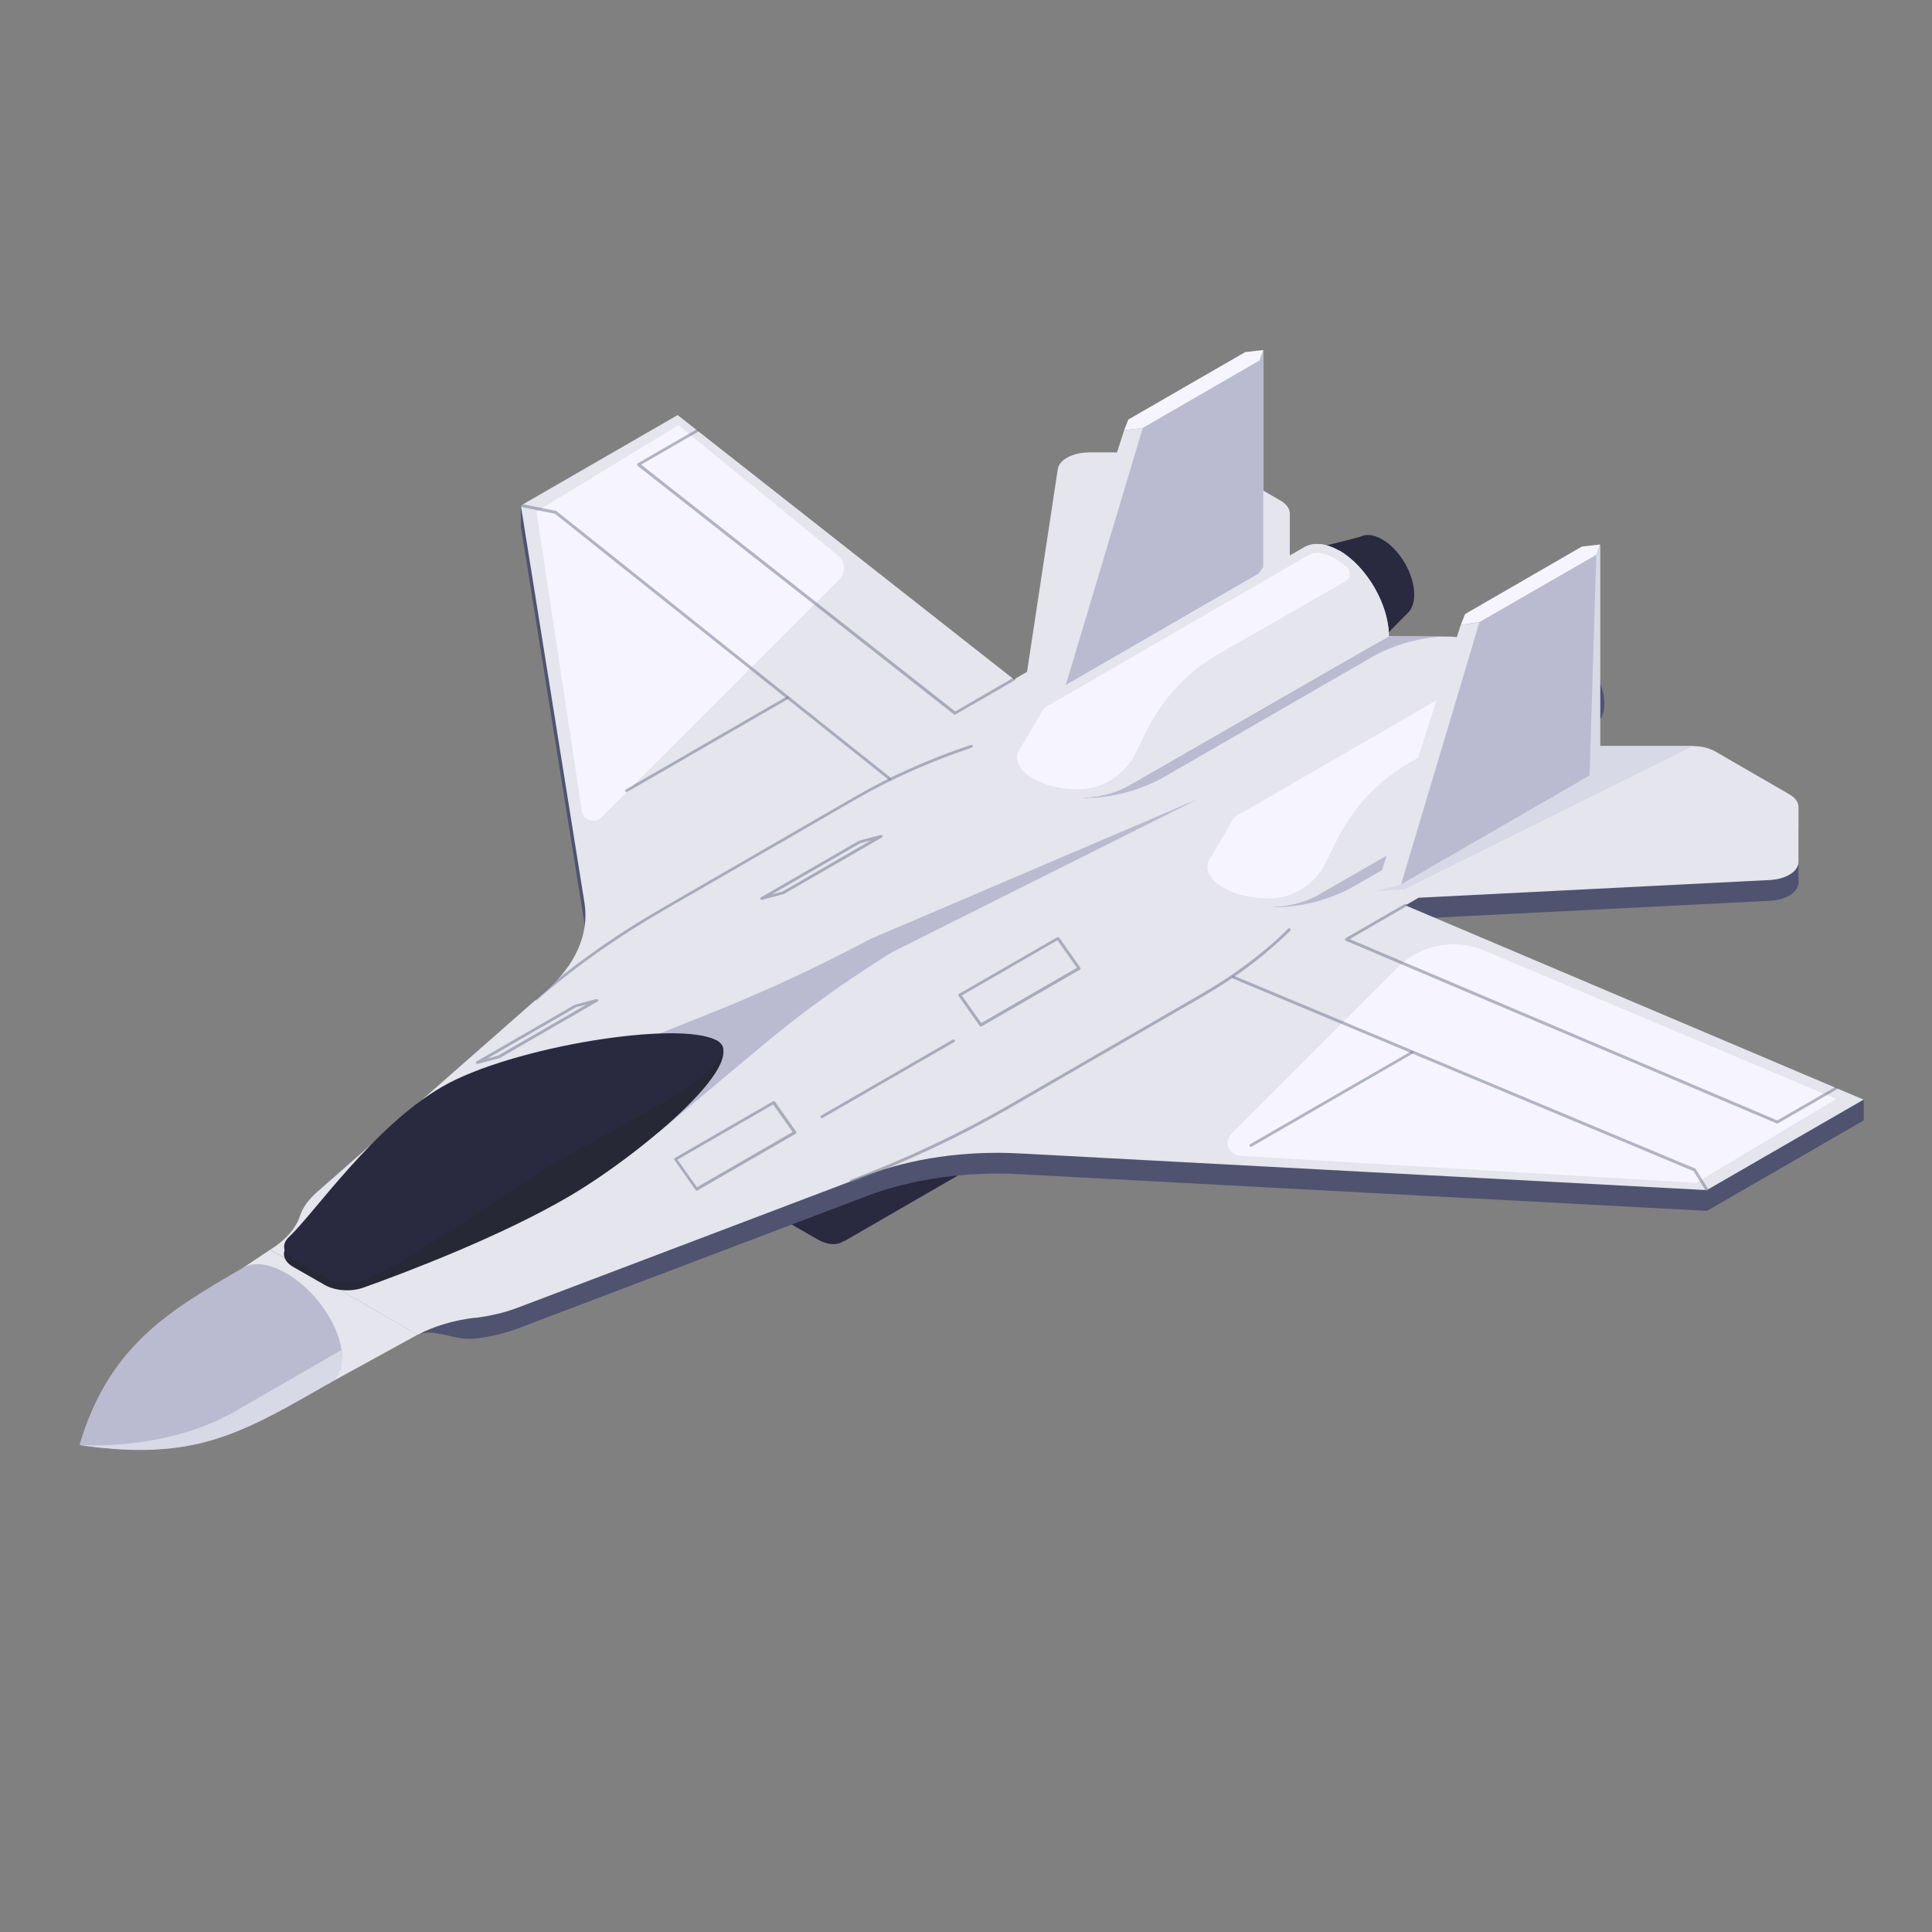 <?xml version="1.0" encoding="UTF-8"?>
<svg xmlns="http://www.w3.org/2000/svg" viewBox="0 0 120 120">
  <rect x="0" y="0" width="120" height="120" fill="#808080" stroke="none"/>
  <defs>
    <style>
      .cls-1 {
        fill: #babbd1;
      }

      .cls-2 {
        fill: #1d1d1b;
      }

      .cls-3 {
        isolation: isolate;
      }

      .cls-4 {
        fill: #e4e5ed;
      }

      .cls-5 {
        fill: #6d718a;
      }

      .cls-6 {
        fill: #292940;
      }

      .cls-7 {
        fill: #fff;
      }

      .cls-8 {
        fill: #262836;
      }

      .cls-9 {
        opacity: .5;
      }

      .cls-10 {
        fill: #4f5370;
      }

      .cls-11 {
        fill: #d8d9e6;
        mix-blend-mode: multiply;
      }

      .cls-12 {
        fill: #f6f5ff;
      }
    </style>
  </defs>
  <g class="cls-3">
    <g id="Jonathan_Liwanag">
      <g>
        <g>
          <g>
            <path class="cls-10" d="M98.12,45.1c0,1.54-1.08,2.16-2.42,1.39-1.34-.77-2.42-2.65-2.42-4.18s1.08-2.16,2.42-1.39c1.34.77,2.42,2.65,2.42,4.18Z"/>
            <path class="cls-10" d="M99.65,43.71c0,1.26-.89,1.77-1.99,1.14-1.1-.63-1.99-2.17-1.99-3.43s.89-1.77,1.99-1.14c1.1.63,1.99,2.17,1.99,3.43Z"/>
          </g>
          <polygon class="cls-10" points="97.67 46.46 99.22 44.89 96.28 40.13 94.12 40.68 97.67 46.46"/>
        </g>
        <g>
          <g>
            <path class="cls-10" d="M86.3,38.32c0,1.54-1.08,2.16-2.42,1.39-1.34-.77-2.42-2.65-2.42-4.18s1.08-2.16,2.42-1.39c1.34.77,2.42,2.65,2.42,4.18Z"/>
            <path class="cls-6" d="M87.84,36.93c0,1.26-.89,1.77-1.99,1.14-1.1-.63-1.99-2.17-1.99-3.43s.89-1.77,1.99-1.14c1.1.63,1.99,2.17,1.99,3.43Z"/>
          </g>
          <polygon class="cls-6" points="85.85 39.68 87.41 38.1 84.46 33.35 82.31 33.9 85.85 39.68"/>
        </g>
        <g>
          <polygon class="cls-6" points="52.44 77.09 67.59 68.34 63.89 64.64 49.27 71.88 52.44 77.09"/>
          <path class="cls-6" d="M50.76,70.64l-9.23-5.33c-1.23-.71-2.23-.14-2.23,1.28v1.2c0,1.42,1,3.14,2.23,3.85l9.23,5.33c1.23.71,2.23.14,2.23-1.28v-1.2c0-1.42-1-3.14-2.23-3.85Z"/>
        </g>
        <path class="cls-10" d="M87.3,57.52l.81-.47,21.81-1.1c1.02-.05,1.79-.54,1.79-1.13v-3.4c0-.3-.21-.59-.58-.8l-4.6-2.66c-.37-.21-.87-.33-1.39-.33h-7.06l-6.15-3.55-.03-2.16c0-.6-.85-1.09-1.89-1.09l-3.75-.02-6.15-3.55v-4.08c0-.3-.21-.59-.58-.8l-4.6-2.66c-.37-.21-.87-.33-1.39-.33h-5.88c-1.02,0-1.87.45-1.96,1.04l-1.91,12.59-.81.47-20.89-16.42-9.36,5.4-.38-1.07v1.29l3.95,24.66c.31,1.92-.53,3.85-2.36,5.46l-14.27,12.54c-.51.45-.86.94-1.04,1.46l-.02.06c-.27.77-.9.25-1.83.82l9.1,5.25c.99-.53,2.27.35,3.6.2h.1c.9-.12,1.77-.32,2.54-.61l21.72-8.24c2.8-1.06,6.13-1.54,9.47-1.36l42.71,2.28,9.74-5.62v-1.29l-1.98.45-26.47-11.22Z"/>
        <g>
          <g>
            <g>
              <path class="cls-4" d="M87.3,56.23l.81-.47,21.81-1.1c1.02-.05,1.79-.54,1.79-1.13v-3.4c0-.3-.21-.59-.58-.8l-4.6-2.66c-.37-.21-.87-.33-1.39-.33h-7.06l-6.15-3.55-.03-2.16c0-.6-.85-1.09-1.89-1.09l-3.75-.02-6.15-3.55v-4.08c0-.3-.21-.59-.58-.8l-4.6-2.66c-.37-.21-.87-.33-1.39-.33h-5.88c-1.02,0-1.87.45-1.96,1.04l-1.91,12.59-.81.47-20.89-16.42-9.74,5.62,3.95,24.66c.31,1.92-.53,3.85-2.36,5.46l-14.27,12.54c-.51.45-.86.94-1.04,1.46l-.02.06c-.27.77-.9,1.47-1.83,2.04l9.16,5.29c.99-.53,2.21-.9,3.53-1.06h.1c.9-.12,1.77-.32,2.54-.61l21.72-8.24c2.8-1.06,6.13-1.54,9.47-1.36l42.71,2.28,9.74-5.62-28.44-12.06Z"/>
              <path class="cls-12" d="M86.81,60.09l-10.32,10.32c-.49.49-.17,1.34.52,1.38l28.34,1.68,8.7-5.21-21.86-9.22c-1.84-.78-3.97-.36-5.39,1.05Z"/>
              <path class="cls-12" d="M42.13,26.42l-8.81,5.35,2.82,18.6c.09.58.79.81,1.21.4l14.78-14.78c.42-.42.38-1.1-.07-1.48l-9.91-8.09Z"/>
              <g>
                <g>
                  <g class="cls-9">
                    <path class="cls-5" d="M43.27,73.95s-.06-.01-.07-.04l-1.31-1.86s-.02-.05-.01-.07c0-.02.02-.05.04-.06l6.1-3.52s.09-.01.12.03l1.31,1.86s.02.05.01.07c0,.02-.02.05-.04.06l-6.1,3.52s-.03.01-.04.01ZM42.08,72.03l1.21,1.71,5.94-3.43-1.21-1.71-5.94,3.43Z"/>
                  </g>
                  <g class="cls-9">
                    <path class="cls-5" d="M60.92,63.76s-.06-.01-.07-.04l-1.31-1.86s-.02-.05-.01-.07c0-.02.02-.05.04-.06l6.1-3.52s.09-.01.12.03l1.31,1.86s.02.05.01.07c0,.02-.02.05-.04.06l-6.1,3.52s-.03.01-.04.01ZM59.74,61.83l1.21,1.71,5.94-3.43-1.21-1.71-5.94,3.43Z"/>
                  </g>
                </g>
                <g>
                  <g class="cls-9">
                    <path class="cls-5" d="M29.65,66.09s-.07-.02-.08-.06c-.02-.04,0-.09.04-.11l6.1-3.52s.01,0,.02,0l1.31-.35s.09.01.11.05c.02.04,0,.09-.04.11l-6.1,3.52s-.01,0-.02,0l-1.31.35s-.02,0-.02,0ZM35.78,62.56l-5.5,3.18.65-.17,5.5-3.18-.65.17Z"/>
                  </g>
                  <g class="cls-9">
                    <path class="cls-5" d="M47.31,55.9s-.07-.02-.08-.06c-.02-.04,0-.09.04-.11l6.1-3.52s.01,0,.02,0l1.31-.35s.09.01.11.05c.02.04,0,.09-.04.11l-6.1,3.52s-.01,0-.02,0l-1.31.35s-.02,0-.02,0ZM53.44,52.37l-5.5,3.18.65-.17,5.5-3.18-.65.17Z"/>
                  </g>
                </g>
              </g>
              <path class="cls-1" d="M67.26,49.57h.04c1.79,0,3.54-.47,5.09-1.36l12.74-7.35c1.25-.72,2.64-1.16,4.08-1.29l.39-.03h-3.32s-19.01,10.03-19.01,10.03Z"/>
              <polygon class="cls-4" points="25.94 82.9 20.31 85.99 15 78.81 16.78 77.62 25.94 82.9"/>
              <g class="cls-9">
                <path class="cls-5" d="M110.4,69.78s-.02,0-.04,0l-26.77-11.35s-.05-.04-.05-.08c0-.03.02-.07.04-.08l3.67-2.12s.1-.01.12.03c.02.04.01.1-.03.12l-3.51,2.03,26.56,11.26,3.63-2.09s.1-.01.12.03c.02.04.01.1-.03.12l-3.67,2.12s-.03.01-.04.01Z"/>
              </g>
              <g class="cls-9">
                <path class="cls-5" d="M59.32,44.4s-.04,0-.06-.02l-19.66-15.45s-.04-.05-.03-.08c0-.03.02-.06.04-.07l3.67-2.12s.1-.01.12.03c.02.04.01.1-.03.12l-3.55,2.05,19.51,15.33,3.61-2.09s.1-.01.12.03c.02.04.01.1-.03.12l-3.67,2.12s-.03.01-.04.01Z"/>
              </g>
              <path class="cls-1" d="M37.81,68.5l3.13,1.81,6.51-5.45c2.42-2.02,5.08-3.94,7.98-5.73l19-9.51-20.39,8.71c-3.11,1.67-6.43,3.21-9.93,4.61l-9.43,3.76,3.13,1.81Z"/>
              <g class="cls-9">
                <path class="cls-5" d="M52.88,73.45s-.07-.02-.08-.06c-.02-.05,0-.1.05-.12,3.5-1.33,6.76-2.87,9.71-4.57l12.05-6.96c2.09-1.21,3.91-2.57,5.4-4.06.04-.03.09-.03.13,0,.03.04.03.09,0,.13-1.51,1.5-3.34,2.88-5.44,4.09l-12.05,6.96c-2.95,1.7-6.23,3.25-9.73,4.58-.01,0-.02,0-.03,0Z"/>
              </g>
              <g class="cls-9">
                <path class="cls-5" d="M33.31,62.15s-.05-.01-.07-.03c-.03-.04-.03-.09,0-.13,2.32-2.03,4.99-3.92,7.94-5.62l12.05-6.96c2.1-1.21,4.48-2.27,7.07-3.14.05-.02.1,0,.11.06.02.05,0,.1-.06.11-2.58.87-4.95,1.92-7.04,3.12l-12.05,6.96c-2.94,1.7-5.61,3.58-7.91,5.6-.02.01-.04.02-.06.02Z"/>
              </g>
              <g class="cls-9">
                <path class="cls-5" d="M55.25,48.45s-.04,0-.06-.02l-20.72-16.52-2.14-.43s-.08-.06-.07-.11c0-.05.06-.08.11-.07l2.16.43s.03,0,.04.02l20.73,16.54s.05.09.01.13c-.02.02-.04.03-.07.03Z"/>
              </g>
              <g class="cls-9">
                <path class="cls-5" d="M106.02,73.99s-.06-.02-.08-.04l-.75-1.21-28.61-11.96s-.07-.07-.05-.12c.02-.05.07-.07.12-.05l28.64,11.97s.03.02.04.04l.77,1.24s.01.1-.03.12c-.01,0-.03.01-.05.01Z"/>
              </g>
            </g>
            <path class="cls-8" d="M44.51,64.63c-2.26-1.3-12.63,2.89-16.92,5.37-4.28,2.47-8.06,5.8-9.66,7.29-.48.45-.36,1.03.28,1.4l.98.56.98.56c.64.37,1.65.44,2.42.16,2.57-.92,8.34-3.1,12.62-5.58,4.29-2.48,11.55-8.46,9.3-9.77Z"/>
          </g>
          <polygon class="cls-4" points="78.46 21.74 78.46 35.22 77.82 36.11 66.1 42.87 64.51 43.27 69.82 26.73 70.98 26.58 78.23 22.39 78.46 21.74"/>
          <polygon class="cls-1" points="70.98 26.58 66.1 42.87 77.82 36.11 78.46 35.22 78.46 21.74 78.23 22.39 70.98 26.58"/>
          <polygon class="cls-12" points="99.38 33.82 99.15 34.47 91.89 38.65 90.73 38.81 91 38.14 98.25 33.95 99.38 33.82"/>
          <polygon class="cls-12" points="78.46 21.74 78.23 22.39 70.98 26.58 69.82 26.73 70.08 26.06 77.34 21.87 78.46 21.74"/>
        </g>
        <g>
          <path class="cls-1" d="M21.23,84.33c0,.71-.25,1.23-.67,1.52-.02.01-.04.03-.06.04-.03.02-.05.03-.08.05,0,0-.01,0-.02,0-.03.02-.06.03-.09.05h0c-.14.08-.27.16-.4.23-.46.27-.91.52-1.34.76-.12.07-.25.14-.37.21-.12.07-.24.13-.36.2-.12.07-.24.13-.36.19-.12.06-.23.13-.35.19-.12.06-.23.12-.35.18-.4.21-.8.4-1.19.58-.11.05-.22.1-.34.15-.73.32-1.45.59-2.2.8-.17.05-.35.09-.52.14-.12.03-.23.06-.35.08-.12.03-.24.05-.36.07-.12.02-.24.05-.36.07,0,0,0,0,0,0-.14.02-.27.04-.41.06-.05,0-.1.01-.15.02-.1.01-.21.03-.31.04-.08,0-.15.02-.23.02-.09,0-.19.02-.28.02-.07,0-.14.01-.21.01-.08,0-.17,0-.26.01-.11,0-.22,0-.33.01-.08,0-.17,0-.25,0-.08,0-.16,0-.24,0-.02,0-.04,0-.07,0-.07,0-.14,0-.21,0-.1,0-.2,0-.3,0-.11,0-.22,0-.34-.01-.06,0-.13,0-.19,0-.17,0-.34-.02-.51-.03-.08,0-.16-.01-.23-.02-.16-.01-.32-.03-.48-.04-.16-.02-.33-.03-.49-.05-.33-.04-.68-.08-1.03-.14,1.82-6.16,5.62-8.36,10.08-10.95.63-.43,1.64-.36,2.77.3,1.75,1.01,3.19,3.06,3.42,4.76.02.16.03.31.03.46Z"/>
          <path class="cls-11" d="M21.2,83.87c.02.16.03.31.03.46,0,.71-.25,1.23-.67,1.52-.02.01-.04.03-.06.04-.03.02-.05.03-.08.05,0,0-.01,0-.02,0-.03.02-.06.03-.09.05h0c-.14.08-.27.16-.4.23-.46.27-.91.52-1.34.76-.12.07-.25.14-.37.21-.12.07-.24.13-.36.2-.12.07-.24.13-.36.19-.12.06-.23.13-.35.19-.12.06-.23.12-.35.18-.4.21-.8.4-1.19.58-.11.05-.22.1-.34.15-.73.32-1.45.59-2.2.8-.17.05-.35.09-.52.14-.12.03-.23.06-.35.08-.12.03-.24.05-.36.07-.12.02-.24.05-.36.07,0,0,0,0,0,0-.86.14-1.76.22-2.76.22-.5,0-1.01-.02-1.56-.06-.08,0-.16-.01-.23-.02-.16-.01-.32-.03-.48-.04-.16-.02-.33-.03-.49-.05-.33-.04-.68-.08-1.03-.14,0,0,5.2.41,9.54-2l6.74-3.89Z"/>
        </g>
        <g>
          <path class="cls-7" d="M91.93,42.75c0-1.95,1.38-2.74,3.08-1.76,1.7.98,3.08,3.36,3.08,5.31l-6.15-3.55Z"/>
          <path class="cls-2" d="M98.14,46.3h-.12c0-1.93-1.37-4.29-3.05-5.26-.8-.46-1.56-.54-2.12-.22-.56.32-.87,1.01-.87,1.92h-.12c0-.96.33-1.68.93-2.03.6-.35,1.4-.27,2.24.22,1.71.99,3.11,3.4,3.11,5.36Z"/>
        </g>
        <g>
          <path class="cls-4" d="M83.19,34.21c-.85-.49-1.62-.54-2.18-.22l-16.07,9.29,5.08,5.57,16.24-9.33c0-1.95-1.38-4.33-3.08-5.31Z"/>
          <path class="cls-4" d="M66.95,43.58c-1.12-.65-2.1-.52-2.64.19h0s0,0,0,0c-.08.11-.15.22-.21.35l-1.15,1.97c-.07.1-.13.21-.18.31h0s0,0,0,0c-.39.84-.01,1.77,1.13,2.42,1.69.98,4.43.98,6.13.01-.02-1.94-1.39-4.29-3.07-5.26Z"/>
        </g>
        <path class="cls-6" d="M44.51,64.63c-2.26-1.3-12.74.38-17.03,2.86-4.28,2.47-7.95,7.86-9.54,9.35-.48.45-.36,1.03.28,1.4l.98.56.98.56c.64.37,1.65.44,2.42.16,2.57-.92,8.22-5.16,12.5-7.64,4.29-2.48,11.67-5.96,9.41-7.26Z"/>
        <g>
          <path class="cls-1" d="M79.07,56.35h.04c1.79,0,3.54-.47,5.09-1.36l12.74-7.35c1.25-.72,1.15-1.34,1.15-1.34l-19.01,10.05Z"/>
          <path class="cls-4" d="M95,40.99c-.85-.49-1.62-.54-2.18-.22l-16.07,9.29h0c-.25.1-.46.27-.63.49h0s0,0,0,0c-.08.11-.15.22-.21.35l-1.15,1.97c-.07.1-.13.21-.18.31h0s0,0,0,0c-.39.84-.01,1.77,1.13,2.42,1.69.98,4.43.98,6.13.01l16.24-9.33c0-1.95-1.38-4.33-3.08-5.31Z"/>
          <path class="cls-12" d="M95.4,42.88c.31-.18.36-.6.1-.84-.24-.22-.5-.42-.77-.57-.39-.23-.77-.35-1.1-.35-.2,0-.37.04-.52.13l-16.1,9.31h-.03c-.15.08-.28.18-.39.32h-.01c-.05.09-.1.17-.15.26v.03s-1.19,2.01-1.19,2.01l-.02.02c-.05.07-.09.14-.13.22h0c-.39.86.5,1.49.9,1.72.74.43,1.73.66,2.8.66h0s.02,0,.03,0c1.5,0,2.86-.88,3.53-2.23l.7-1.42c1-2.01,2.57-3.68,4.52-4.79l7.83-4.48Z"/>
        </g>
        <polygon class="cls-4" points="90.73 38.81 85.42 55.35 87.02 54.94 98.73 48.18 99.38 47.29 99.38 33.82 99.15 34.47 91.89 38.65 90.73 38.81"/>
        <polygon class="cls-1" points="91.89 38.65 87.02 54.94 98.73 48.18 99.38 47.29 99.38 33.82 99.15 34.47 91.89 38.65"/>
        <path class="cls-4" d="M83.19,34.21c-.85-.49-1.62-.54-2.18-.22l-16.07,9.29h0c-.25.1-.46.27-.63.49h0s0,0,0,0c-.08.11-.15.22-.21.35l-1.15,1.97c-.07.1-.13.21-.18.31h0s0,0,0,0c-.39.84-.01,1.77,1.13,2.42,1.69.98,4.43.98,6.13.01l16.24-9.33c0-1.95-1.38-4.33-3.08-5.31Z"/>
        <path class="cls-12" d="M83.58,36.1c.31-.18.36-.6.1-.84-.24-.22-.5-.42-.77-.57-.39-.23-.77-.35-1.1-.35-.2,0-.37.04-.52.13l-16.1,9.31h-.03c-.15.08-.28.18-.39.32h-.01c-.05.09-.1.17-.15.26v.03s-1.19,2.01-1.19,2.01l-.02.02c-.05.07-.09.14-.13.22h0c-.39.86.5,1.49.9,1.72.74.43,1.73.66,2.8.66h0s.02,0,.03,0c1.5,0,2.86-.88,3.53-2.23l.7-1.42c1-2.01,2.57-3.68,4.52-4.79l7.83-4.48Z"/>
        <polyline class="cls-11" points="99.38 33.82 99.15 34.47 98.73 48.18 87.02 54.94 85.42 55.35 87.25 55.23 105.15 46.34 99.38 46.34"/>
        <g class="cls-9">
          <path class="cls-5" d="M51.05,69.45s-.06-.02-.08-.04c-.02-.04-.01-.1.03-.12l8.18-4.72s.1-.01.12.03c.02.04.01.1-.03.12l-8.18,4.72s-.03.01-.04.01Z"/>
        </g>
        <g class="cls-9">
          <path class="cls-5" d="M77.7,71.23s-.06-.02-.08-.04c-.02-.04-.01-.1.03-.12l10.01-5.78s.1-.01.12.03c.02.04.01.1-.03.12l-10.01,5.78s-.03.01-.04.01Z"/>
        </g>
        <g class="cls-9">
          <path class="cls-5" d="M38.91,49.2s-.06-.02-.08-.04c-.02-.04-.01-.1.03-.12l10.01-5.78s.1-.01.12.03c.02.04.01.1-.03.12l-10.01,5.78s-.03.01-.04.01Z"/>
        </g>
      </g>
    </g>
  </g>
</svg>
